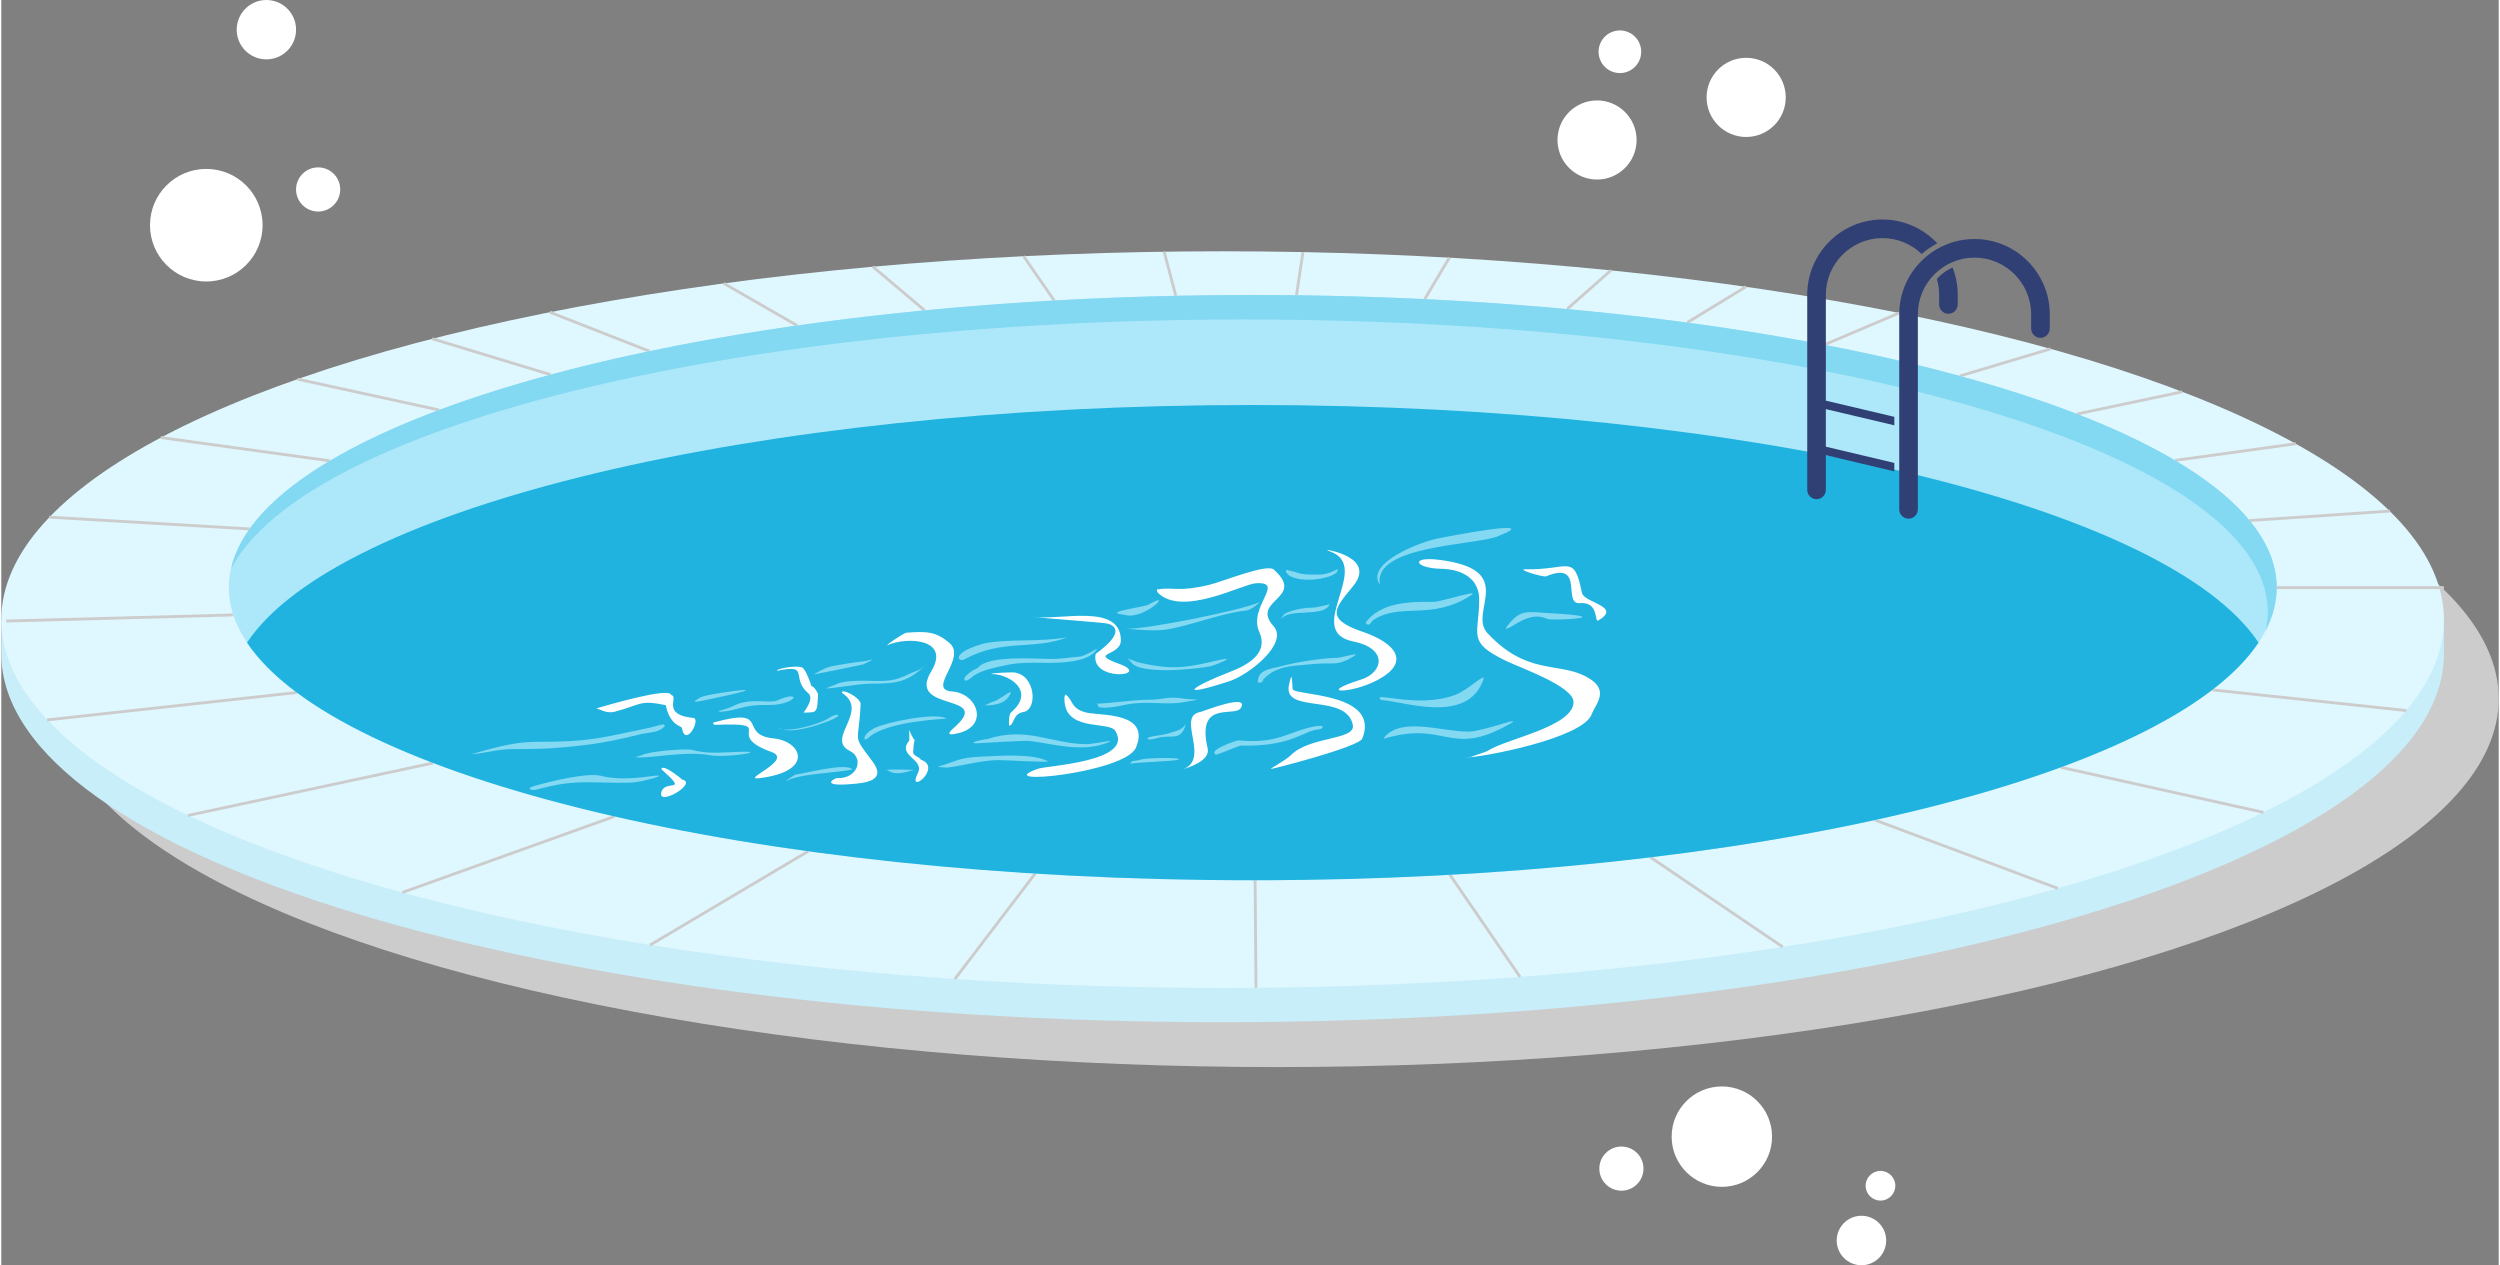 <?xml version="1.0" encoding="UTF-8"?>
<!DOCTYPE svg PUBLIC "-//W3C//DTD SVG 1.1//EN" "http://www.w3.org/Graphics/SVG/1.1/DTD/svg11.dtd">
<!-- Creator: CorelDRAW 2018 (64-Bit) -->
<svg xmlns="http://www.w3.org/2000/svg" xml:space="preserve" width="492px" height="249px" version="1.1" style="shape-rendering:geometricPrecision; text-rendering:geometricPrecision; image-rendering:optimizeQuality; fill-rule:evenodd; clip-rule:evenodd"
viewBox="0 0 72.184 36.57"
 xmlns:xlink="http://www.w3.org/1999/xlink">
 <rect x="0" y="0" width="72.184" height="36.57" fill="#808080" stroke="none"/>
 <defs>
  <style type="text/css">
   <![CDATA[
    .str0 {stroke:#CCCCCC;stroke-width:0.083;stroke-miterlimit:22.926}
    .fil3 {fill:none}
    .fil7 {fill:#304075}
    .fil5 {fill:#20B3E0}
    .fil6 {fill:#83D8F2}
    .fil9 {fill:#83D8F2}
    .fil4 {fill:#ADE8FA}
    .fil1 {fill:#C8EEFA}
    .fil0 {fill:#CCCCCC}
    .fil2 {fill:#DFF7FF}
    .fil8 {fill:white}
   ]]>
  </style>
 </defs>
 <g id="Слой_x0020_1">
  <ellipse class="fil0" cx="36.884" cy="20.196" rx="35.3" ry="10.646"/>
  <path class="fil1" d="M35.3 8.253c18.407,0 33.52,4.248 35.152,9.671l0.149 -0.015 0 0.99c0,5.879 -15.805,10.646 -35.301,10.646 -19.495,0 -35.3,-4.767 -35.3,-10.646l0 -0.99 0.141 0.041c1.591,-5.435 16.724,-9.697 35.159,-9.697z"/>
  <ellipse class="fil2" cx="35.3" cy="17.909" rx="35.3" ry="10.646"/>
  <g id="_1143899216">
   <path class="fil3 str0" d="M36.265 28.551l-0.025 -3.11m5.63 -0.157l2.027 2.953"/>
   <path class="fil3 str0" d="M51.493 27.372l-3.823 -2.592m6.483 -1.079l5.287 1.976"/>
   <path class="fil3 str0" d="M65.386 23.481l-5.858 -1.303m4.379 -2.238l5.61 0.598"/>
   <path class="fil3 str0" d="M70.601 16.984l-4.834 0m-0.783 -1.939l4.059 -0.273"/>
   <path class="fil3 str0" d="M66.323 12.825l-3.493 0.482m-2.836 -1.341l3.045 -0.642"/>
   <path class="fil3 str0" d="M59.232 10.083l-2.622 0.784m-3.92 -0.901l2.167 -0.921"/>
   <path class="fil3 str0" d="M50.429 8.287l-1.7 1.037m-3.47 -0.391l1.266 -1.12"/>
   <path class="fil3 str0" d="M41.856 7.446l-0.715 1.2m-3.705 -0.111l0.187 -1.249"/>
   <path class="fil3 str0" d="M33.611 7.275l0.336 1.275m-3.514 0.136l-0.886 -1.282"/>
   <path class="fil3 str0" d="M25.19 7.706l1.496 1.264m-3.685 0.439l-2.121 -1.22"/>
   <path class="fil3 str0" d="M15.853 9.023l2.879 1.128m-2.856 0.678l-3.419 -1.037"/>
   <path class="fil3 str0" d="M8.562 10.958l4.09 0.893m-3.159 1.468l-4.887 -0.672"/>
   <path class="fil3 str0" d="M1.384 14.948l5.79 0.339m-0.467 2.487l-6.566 0.176"/>
   <path class="fil3 str0" d="M1.324 20.808l7.214 -0.792m3.942 2.037l-7.084 1.516"/>
   <path class="fil3 str0" d="M11.589 25.796l6.135 -2.199m5.598 1.008l-4.57 2.71"/>
   <line class="fil3 str0" x1="29.882" y1="25.25" x2="27.561" y2= "28.298" />
  </g>
  <ellipse class="fil4" cx="36.172" cy="16.984" rx="29.595" ry="8.458"/>
  <path class="fil5" d="M36.172 11.706c14.442,0 26.465,2.957 29.07,6.867 -2.602,3.911 -14.626,6.869 -29.07,6.869 -14.444,0 -26.468,-2.958 -29.07,-6.869 2.605,-3.91 14.628,-6.867 29.07,-6.867z"/>
  <path class="fil6" d="M36.172 8.527c16.345,0 29.595,3.786 29.595,8.457 0,0.42 -0.109,0.833 -0.316,1.237 0.037,-0.175 0.059,-0.352 0.059,-0.53 0,-4.671 -13.25,-8.457 -29.595,-8.457 -14.874,0 -27.184,3.136 -29.279,7.22 0.958,-4.424 13.814,-7.927 29.536,-7.927z"/>
  <path class="fil7" d="M57.033 6.908l0 0c-1.197,0 -2.176,0.979 -2.176,2.175l0 5.64c0,0.148 0.122,0.269 0.269,0.269l0 0c0.148,0 0.269,-0.121 0.269,-0.269l0 -5.64c0,-0.9 0.737,-1.637 1.638,-1.637l0 0c0.9,0 1.637,0.737 1.637,1.637l0 0.413c0,0.148 0.121,0.269 0.269,0.269l0 0c0.148,0 0.269,-0.121 0.269,-0.269l0 -0.413c0,-1.196 -0.979,-2.175 -2.175,-2.175zm-2.66 -0.564l0 0c-1.197,0 -2.175,0.979 -2.175,2.176l0 5.639c0,0.148 0.121,0.269 0.269,0.269l0 0c0.148,0 0.269,-0.121 0.269,-0.269l0 -1.003 1.979 0.468 0 -0.244 -1.979 -0.469 0 -1.086 1.979 0.468 0 -0.245 -1.979 -0.468 0 -3.061c0,-0.9 0.736,-1.637 1.637,-1.637l0 0c0.439,0 0.839,0.176 1.134,0.46l0.02 -0.017 0.006 -0.005 0.016 -0.014 0.023 -0.019 0 0 0.007 -0.005 0.007 -0.006 0.006 -0.005 0.025 -0.02 0.002 -0.001 0.007 -0.005 0.007 -0.006 0.001 -0.001 0.026 -0.019 0.007 -0.005 0.007 -0.005 0.007 -0.005c0.009,-0.007 0.018,-0.013 0.027,-0.02l0.007 -0.005 0.007 -0.005c0.012,-0.008 0.024,-0.016 0.036,-0.024l0.007 -0.004c0.014,-0.01 0.029,-0.019 0.043,-0.028l0.007 -0.005c0.012,-0.007 0.025,-0.015 0.037,-0.022l0.007 -0.004c0.015,-0.009 0.03,-0.017 0.045,-0.026l0.007 -0.004c0.013,-0.007 0.025,-0.014 0.038,-0.021l0.008 -0.004c-0.398,-0.423 -0.962,-0.688 -1.584,-0.688zm1.571 1.717c0.043,0.146 0.066,0.3 0.066,0.458l0 0.28c0,0.148 0.121,0.269 0.269,0.269l0 0c0.148,0 0.269,-0.121 0.269,-0.269l0 -0.279c0,-0.278 -0.053,-0.545 -0.149,-0.79l-0.001 0.001 -0.023 0.011 -0.008 0.004c-0.008,0.004 -0.016,0.008 -0.023,0.012l-0.001 0 -0.008 0.004 -0.023 0.013 -0.008 0.004 -0.023 0.014 -0.007 0.004 -0.008 0.005 -0.015 0.009 -0.008 0.005c-0.007,0.004 -0.015,0.009 -0.022,0.014l-0.007 0.005 -0.002 0.001 -0.02 0.013 -0.008 0.005 -0.007 0.006 -0.02 0.014 -0.002 0.001 -0.007 0.005c-0.016,0.012 -0.033,0.025 -0.049,0.038l-0.006 0.005 -0.021 0.017 -0.007 0.006 -0.019 0.017 -0.001 0 -0.006 0.006 0 0c-0.007,0.006 -0.013,0.012 -0.02,0.018l0 0 -0.006 0.006 -0.007 0.006 -0.011 0.011 -0.013 0.012 -0.013 0.013 -0.009 0.01 -0.015 0.016 -0.001 0z"/>
  <path class="fil8" d="M17.186 20.478c0.244,-0.067 2.129,-0.636 2.18,-0.389 0.231,0.048 -0.307,0.573 0.636,0.662 0.233,0.021 -0.228,0.887 -0.33,0.285 -0.008,-0.049 -0.345,-0.061 -0.467,-0.654 -0.777,-0.161 -0.686,-0.017 -1.475,0.189 -0.268,0.07 -0.48,-0.111 -0.544,-0.093zm3.397 0.406c1.697,-0.471 0.68,0.354 1.748,0.46 0.799,0.08 1.189,0.95 -0.417,1.148 -0.581,0.071 0.999,-0.525 0.351,-0.756 -1.452,-0.517 0.246,-0.859 -1.627,-0.786 -0.045,0.002 -0.089,-0.056 -0.055,-0.066zm1.836 -1.495c0.987,-0.205 0.37,0.192 0.909,0.652 0.186,0.159 -0.146,0.558 -0.139,0.557 0.382,-0.015 0.396,0.036 0.418,-0.527 0.002,-0.045 -0.117,-0.23 -0.194,-0.246 -0.009,-0.04 -0.159,-0.478 -0.262,-0.53 -0.159,-0.078 -0.769,0.035 -0.732,0.094zm1.88 0.638c0.816,0.527 -0.488,1.322 0.226,1.677 0.418,0.207 0.234,0.809 -0.368,0.786 -0.059,-0.003 -0.533,0.247 0.397,0.174 0.408,-0.032 1.051,-0.09 0.629,-0.653 -0.619,-0.823 -0.392,-0.476 -0.345,-1.676 -0.046,-0.21 -0.584,-0.453 -0.539,-0.308zm1.331 -1.386c0.548,-0.237 1.823,-0.187 1.246,0.768 -0.718,1.187 1.783,0.612 0.695,1.593 -0.129,0.116 -0.351,0.302 0.108,0.185 0.871,-0.223 0.535,-1.149 -0.202,-1.202 -0.745,-0.054 0.446,-0.959 -0.073,-1.402 -0.385,-0.328 -0.652,-0.342 -1.244,-0.295 -0.077,0.006 -0.689,0.422 -0.53,0.353zm0.605 2.452c0.258,0.578 0.146,0.011 0.121,0.649 -0.005,0.109 0.209,0.147 0.223,0.216 0.648,0.224 -0.423,1.064 -0.086,0.383 0.203,-0.408 -0.621,-0.49 -0.251,-0.935 0.007,-0.008 0.003,-0.29 -0.007,-0.313zm2.384 -1.609c0.462,-0.019 1.313,0.47 0.566,1.107 -0.069,0.059 -0.059,0.291 -0.059,0.381 0.157,0 0.089,-0.337 0.42,-0.394 0.416,-0.07 0.35,-1.082 -0.282,-1.143 -0.029,-0.003 -0.686,0.01 -0.645,0.049zm1.222 -1.656c0.754,0.114 2.518,-0.411 2.518,0.681 0,0.465 -0.959,0.347 -0.05,0.678 0.98,0.357 -0.845,0.537 -0.678,-0.284 0.005,-0.021 0.978,-0.648 0.376,-0.872 -0.113,-0.042 -1.799,-0.148 -2.166,-0.203zm0.913 2.243c0.242,0.161 0.136,0.413 0.617,0.526 0.394,0.092 1.859,-0.022 1.424,1.013 -0.307,0.73 -4.285,1.127 -2.833,0.61 0.262,-0.093 2.794,-0.202 2.237,-1.094 -0.19,-0.306 -1.526,0.06 -1.469,-0.987l0.024 -0.068zm2.65 -3.035c0.505,-0.076 0.613,0.085 1.515,-0.134 0.4,-0.097 1.659,-0.617 1.86,-0.44 0.951,0.842 -0.696,0.872 -0.007,1.635 0.446,0.495 -0.707,1.411 -1.29,1.598 -1.657,0.531 -0.958,0.104 0.038,-0.278 0.513,-0.197 1.118,-0.539 0.841,-1.149 -0.331,-0.731 0.77,-1.463 -0.099,-1.41 -0.392,0.024 -2.128,0.979 -2.833,0.274 -0.021,-0.022 -0.034,-0.095 -0.025,-0.096zm0.747 5.201c0.817,-0.3 -0.217,-1.548 0.515,-1.66 0.044,-0.007 1.422,-0.556 1.162,-0.116 -0.171,0.288 -1.294,-0.254 -0.96,1.169 0.088,0.374 -0.611,0.568 -0.717,0.607zm2.551 -0.011c0.018,0.007 2.537,-0.632 2.636,-0.88 0.533,-1.341 -1.971,-1.233 -2.011,-1.427 -0.022,-0.107 0,-0.652 -0.11,-0.114 -0.171,0.842 1.658,0.217 1.847,1.147 0.091,0.447 -1.23,0.319 -1.788,0.872 -0.172,0.17 -0.612,0.387 -0.574,0.402zm1.616 -6.333c-0.018,-0.012 1.421,0.216 0.764,1.035 -0.498,0.622 -0.877,0.945 0.264,1.332 0.93,0.315 1.474,0.893 0.336,1.443 -0.718,0.346 -1.695,0.356 -0.368,-0.065 0.61,-0.193 0.793,-0.889 -0.242,-1.099 -1.453,-0.295 0.585,-2.17 -0.671,-2.602 -0.065,-0.022 -0.059,-0.029 -0.083,-0.044zm3.981 6.003c0.507,0 3.406,-0.556 3.666,-1.246 0.121,-0.319 0.571,-0.721 -0.184,-1.107 -0.8,-0.408 -1.695,-0.03 -2.826,-1.244 -0.571,-0.612 0.92,-1.833 -1.404,-2.119 -0.844,-0.103 -0.703,0.245 0.07,0.26 0.591,0.012 1.095,0.278 1.095,0.882 0,1.05 -0.37,1.223 0.77,1.777 0.412,0.201 1.957,0.736 1.957,1.192 0,0.708 -1.92,1.056 -2.465,1.401 -0.094,0.06 -0.423,0.144 -0.547,0.204l-0.132 0zm1.759 -5.443c1.266,0.03 1.393,-0.479 1.627,0.679 0.06,0.297 1.172,0.389 0.478,0.8 -0.133,0.079 0.041,-0.546 -0.544,-0.5 -0.504,0.04 0.155,-1.238 -0.967,-0.775 -0.086,0.035 -0.89,-0.211 -0.594,-0.204zm-24.384 6.077c0.479,0.099 -0.697,0.788 -0.599,0.377 0.098,-0.411 0.834,0.068 0.002,-0.676 0.031,-0.174 0.593,0.281 0.597,0.299z"/>
  <path class="fil9" d="M13.563 21.794c0.364,0 0.741,-0.143 1.231,-0.143 0.492,0 0.895,-0.002 1.388,-0.045 0.899,-0.078 1.409,-0.164 2.281,-0.381 0.232,-0.058 0.597,-0.043 0.72,-0.255 -0.013,-0.032 -0.005,0.015 -0.035,-0.033 -0.076,0 -0.294,0.074 -0.372,0.089 -1.501,0.307 -1.712,0.416 -3.322,0.416 -0.863,0 -1.744,0.352 -1.891,0.352z"/>
  <path class="fil9" d="M43.475 18.166c0.147,0.052 0.664,-0.541 1.204,-0.278 0.166,0.064 2.146,-0.048 0.099,-0.164 -0.715,-0.04 -0.886,-0.136 -1.303,0.442zm-6.344 -1.642c0.18,0.403 1.545,0.216 1.496,-0.074 0,-0.002 -0.286,0.155 -0.486,0.155 -0.211,0 -0.528,0.021 -0.714,-0.064 -0.036,-0.017 -0.232,-0.053 -0.286,-0.073l-0.01 0.056zm-4.232 5.439c0.195,-0.073 1.367,-0.072 1.095,0 -0.156,0.042 -1.197,0.07 -1.36,0.112 0.046,-0.118 0.101,-0.062 0.265,-0.112zm-17.404 0.854c1.154,-0.323 1.571,-0.162 2.712,-0.197 0.309,-0.01 1.312,-0.289 0.49,-0.176 -0.431,0.059 -0.94,0.09 -1.366,-0.02 -0.395,-0.102 -1.503,0.169 -1.943,0.299 -0.235,0.069 -0.065,0.144 0.107,0.094zm2.818 -0.935c0.349,0.069 1.388,-0.19 2.161,-0.055 0.475,0.083 1.598,-0.099 1.009,-0.099 -0.493,0 -1.025,0.089 -1.502,-0.052 -0.183,-0.054 -1.285,0.045 -1.463,0.148 -0.024,0.014 -0.189,0.061 -0.205,0.058zm1.825 -1.605c0.024,-0.002 1.839,-0.37 1.275,-0.331 -0.181,0.013 -1.09,0.136 -1.208,0.214 -0.136,0.089 -0.259,0.133 -0.067,0.117zm0.649 0.297c0.481,-0.028 0.642,-0.213 1.342,-0.197 0.836,0.019 1.074,-0.467 0.285,-0.129 -0.227,0.097 -0.784,-0.107 -1.284,0.172 -0.068,0.038 -0.317,0.108 -0.409,0.132l0.066 0.022zm1.687 0.478c0.275,0.136 1.206,-0.127 1.453,-0.302 0.232,-0.164 0.455,-0.092 -0.007,0.089 -0.306,0.121 -1.09,0.385 -1.415,0.216 -0.018,-0.009 -0.018,0.003 -0.031,-0.003zm0.292 1.49c0.361,-0.178 1.403,-0.21 1.833,-0.299 -0.147,-0.214 -1.358,0.11 -1.635,0.144 -0.037,0.004 -0.442,0.275 -0.198,0.155zm0.742 -3.051c0.018,0 1.395,-0.281 1.413,-0.29 0.502,-0.247 0.166,-0.088 -0.149,-0.068 -0.093,0.006 -0.527,0.081 -0.63,0.098 -0.278,0.045 -0.381,0.103 -0.624,0.241 -0.003,0.002 -0.009,0.019 -0.01,0.019zm0.33 0.407c0.119,0.014 0.942,-0.138 1.292,-0.138 0.775,0 1.063,-0.044 1.605,-0.551 0.063,-0.059 -0.129,0.124 -0.23,0.162 -0.514,0.197 -0.577,0.324 -1.232,0.312 -0.308,-0.006 -0.863,-0.033 -1.122,0.086 -0.051,0.024 -0.309,0.129 -0.313,0.129zm1.22 1.429c0.537,-0.499 2.279,-0.548 2.263,-0.558 -0.319,-0.193 -1.718,0.109 -2.037,0.254 -0.419,0.189 -0.386,0.453 -0.226,0.304zm0.473 0.929c0.256,-0.035 0.867,-0.001 0.863,-0.001 -0.185,0.023 -0.511,0.198 -0.783,0.004 -0.01,-0.007 -0.064,-0.005 -0.08,-0.003zm1.693 -0.066c0.34,0.008 1.032,-0.22 1.61,-0.22 0.219,0 1.506,0.079 1.412,0.03 -0.449,-0.233 -1.424,-0.151 -1.933,-0.13 -0.639,0.027 -0.679,0.126 -1.199,0.276 -0.121,0.035 0.208,0.033 0.209,0.033l-0.099 0.011zm0.94 -0.704c0.005,-0.001 1.417,-0.089 1.568,-0.069 0.727,0.096 1.485,0.328 2.21,0.061 0.409,-0.15 -0.351,0.03 -0.57,0.03 -0.994,0 -1.718,-0.514 -2.843,-0.155 -0.604,0.103 -0.41,0.133 -0.365,0.133zm0.259 -1.099c0.278,0 0.6,-0.037 0.735,-0.319 0.099,-0.208 -0.274,0.165 -0.518,0.22 -0.026,0.006 -0.211,0.099 -0.217,0.099zm0.523 -1.142c0.238,-0.057 0.487,-0.09 0.894,-0.09 0.437,0 1.548,0.074 1.829,-0.395 0.023,-0.039 -0.355,0.211 -0.5,0.219 -0.258,0.012 -0.473,0.066 -0.81,0.066 -0.466,0 -1.841,-0.114 -2.126,0.253 -0.58,0.286 -0.416,0.485 -0.209,0.299 0.24,-0.215 0.604,-0.277 0.922,-0.352zm1.871 -0.827c-0.856,0.151 -1.634,0.035 -2.381,0.174 -0.08,0.014 -0.444,0.123 -0.63,0.247 -0.07,0.047 -0.216,0.184 -0.077,0.231 0.035,0.012 0.077,0.012 0.111,-0.014 1.11,-0.607 1.99,-0.251 2.977,-0.638zm1.647 -0.648c0.535,0.183 1.48,-0.746 0.699,-0.297 -0.133,0.076 -1.208,0.201 -0.838,0.276 0.029,0.006 0.134,0.019 0.139,0.021zm0.038 0.401c0.506,0.04 3.323,-0.524 3.855,-0.762 0.052,-0.023 -0.224,0.226 -0.381,0.24 -0.63,0.056 -1.538,0.406 -2.206,0.531 -0.407,0.076 -0.869,0.022 -1.268,-0.009zm0.049 0.863c0.28,0.089 0.18,0.091 0.579,0.168 0.882,0.172 1.274,0.055 2.126,-0.137 0.455,-0.103 -0.157,0.163 -0.337,0.198 -0.411,0.078 -2.012,0.245 -2.261,-0.121 -0.013,-0.02 -0.097,-0.104 -0.107,-0.108zm-0.89 1.298c0.104,0.029 1.077,-0.105 1.418,-0.105 0.608,0 0.569,-0.117 1.14,-0.03 0.258,0.04 0.651,-0.018 -0.046,0.099 -0.593,0.1 -1.075,-0.071 -1.784,0.095 -0.104,0.024 -0.67,0.13 -0.691,0.008 -0.004,-0.025 -0.012,-0.06 -0.037,-0.067zm1.479 1.028c-0.066,-0.087 0.392,-0.088 0.623,-0.171 0.157,-0.057 0.377,-0.081 0.477,-0.271 -0.148,0.542 -0.416,0.293 -0.823,0.412 -0.008,0.002 -0.247,0.075 -0.277,0.03zm2.685 0.19c1.498,0.036 1.802,-0.434 2.251,-0.469 0.149,-0.012 0.221,-0.161 -0.172,-0.075 -0.769,0.17 -1.009,0.498 -2.164,0.392 -0.077,0.021 -0.854,0.274 -0.644,0.411 0.041,0.027 0.651,-0.251 0.729,-0.259zm0.613 -1.867c0.386,-0.468 0.942,-0.433 1.509,-0.492 0.547,-0.056 0.683,0.088 1.193,-0.257 0.109,-0.074 -0.442,0.079 -0.516,0.079 -0.398,0 -1.232,0.128 -1.626,0.242 -0.296,0.086 -0.681,0.077 -0.681,0.472 0.104,-0.008 0.029,0.048 0.187,-0.066l-0.066 0.022zm0.561 -1.792c0.222,-0.329 1.227,-0.028 1.396,-0.426 -0.004,-0.001 -0.371,0.096 -0.463,0.096 -0.262,0 -0.502,0.045 -0.738,0.13 -0.173,0.063 -0.183,0.183 -0.195,0.2zm2.947 3.464c1.818,-0.548 1.903,0.55 3.619,-0.411 0.548,-0.307 -0.737,0.202 -1.153,0.202 -0.823,0 -1.926,-0.434 -2.439,0.165l-0.027 0.044zm-0.066 -1.122c0.665,0.035 2.502,0.721 2.958,-0.594 0.075,-0.218 -0.433,0.295 -0.786,0.434 -1.106,0.437 -2.49,-0.125 -2.172,0.16zm-0.19 -2.334c0.779,-0.483 1.649,0.038 2.779,-0.684 0.343,-0.219 -0.85,0.185 -1.081,0.181 -0.7,-0.011 -1.524,0.017 -1.956,0.598 0.102,0.172 0.172,-0.063 0.258,-0.095zm0.157 -0.997c-0.447,-0.625 1.196,-1.258 1.715,-1.347 0.01,-0.002 3.189,-0.632 1.677,-0.048 -0.671,0.259 -3.611,0.252 -3.392,1.395z"/>
  <circle class="fil8" cx="5.925" cy="6.509" r="1.627"/>
  <circle class="fil8" cx="9.158" cy="5.476" r="0.638"/>
  <circle class="fil8" cx="7.662" cy="0.858" r="0.858"/>
  <circle class="fil8" cx="50.433" cy="2.815" r="1.144"/>
  <circle class="fil8" cx="46.123" cy="4.046" r="1.143"/>
  <circle class="fil8" cx="46.783" cy="1.496" r="0.616"/>
  <circle class="fil8" cx="49.73" cy="32.853" r="1.451"/>
  <circle class="fil8" cx="53.765" cy="35.855" r="0.715"/>
  <circle class="fil8" cx="54.315" cy="34.272" r="0.429"/>
  <circle class="fil8" cx="46.827" cy="33.777" r="0.638"/>
 </g>
</svg>
